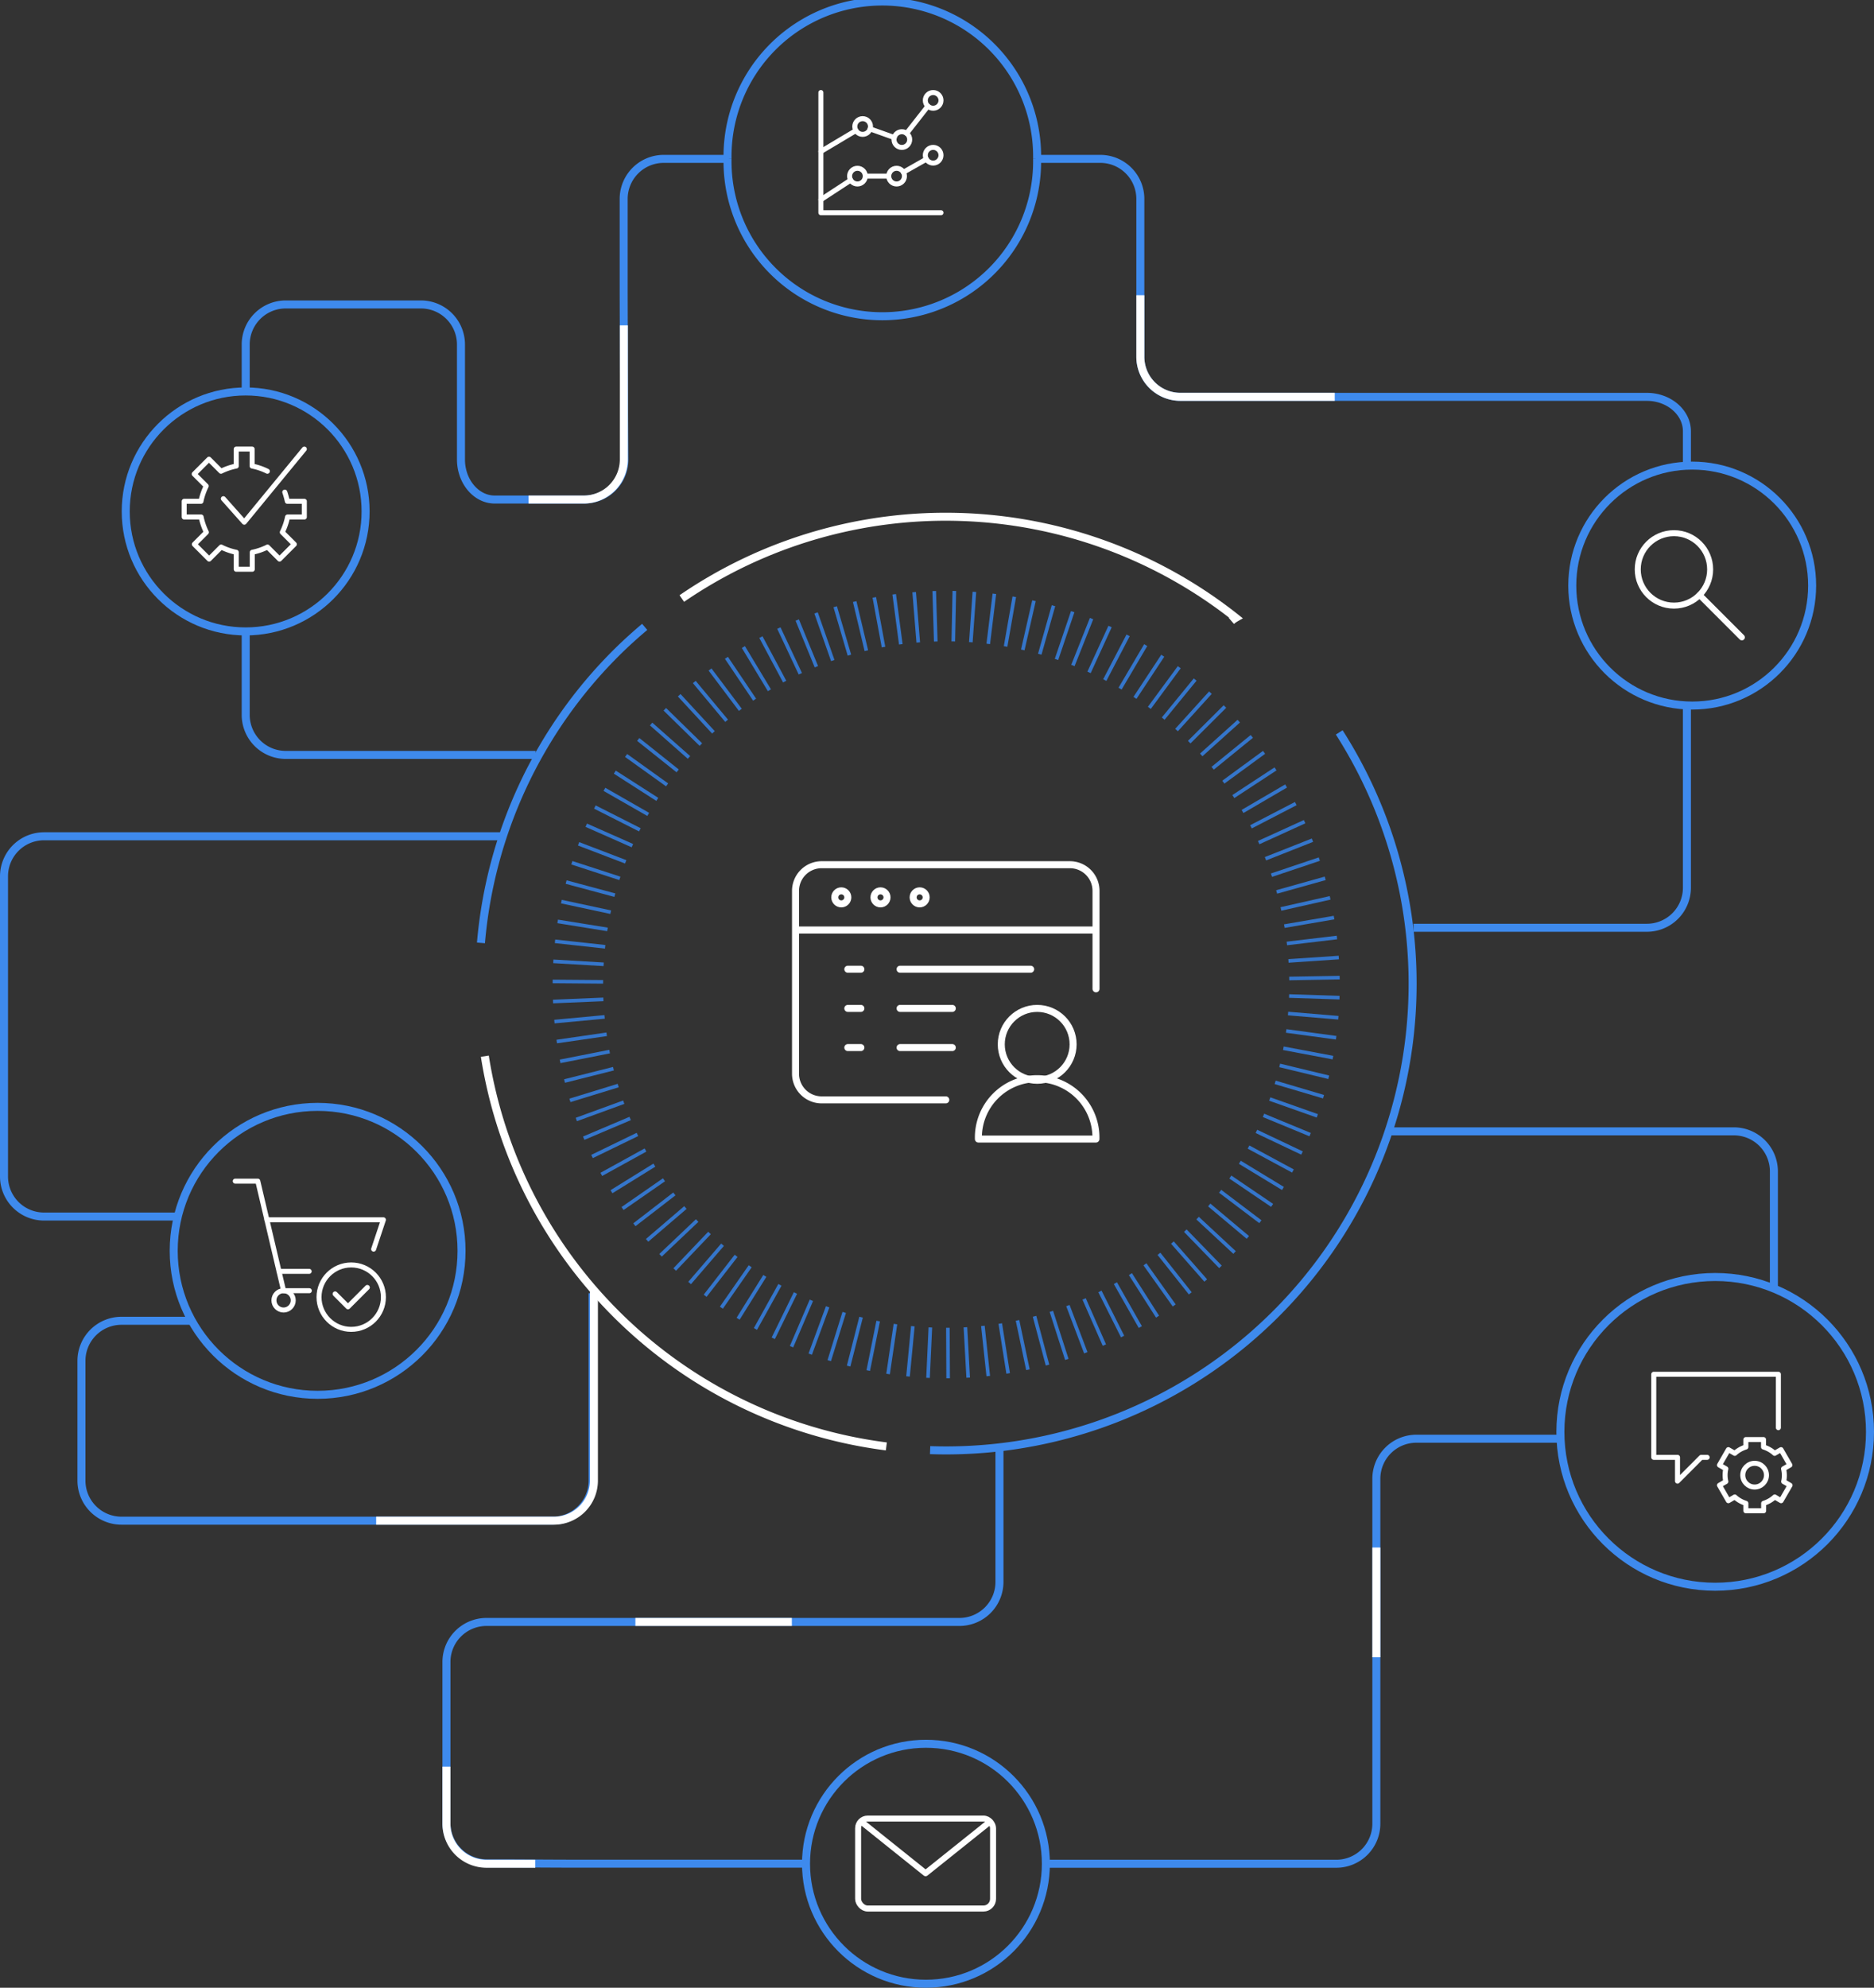 <svg data-name="Camada 1" xmlns="http://www.w3.org/2000/svg" viewBox="0 0 468 496.2"><rect x="0" y="0" width="468" height="496.2" fill="#333333" stroke="none"/><title>billing</title><path d="M307.51 155a7.06 7.06 0 0 1 1.1-.78 116.59 116.59 0 0 0-138.34-4.81" fill="none" stroke="#fff" stroke-width="2"/><path d="M232.28 362a116.51 116.51 0 0 0 102.17-179.17" fill="none" stroke="#3e8aed" stroke-width="2"/><path d="M121.08 263.66a116.42 116.42 0 0 0 100.27 97.41" fill="none" stroke="#fff" stroke-width="2"/><path d="M161 156.49c-2.47 2.09-4.88 4.27-7.21 6.59a116.11 116.11 0 0 0-33.68 72.3" fill="none" stroke="#3e8aed" stroke-width="2"/><path fill="none" stroke="#3576cb" stroke-miterlimit="10" stroke-width=".9" d="M231.76 343.96l.58-12.59M226.76 343.6l1.21-12.54M221.78 343l1.84-12.47M216.83 342.13l2.48-12.35M211.93 341.02l3.11-12.21M207.09 339.66l3.74-12.04M202.34 338.04l4.35-11.82M197.67 336.18l4.96-11.58M193.11 334.08l5.54-11.31M188.66 331.75l6.11-11.01M184.33 329.2l6.67-10.69M180.15 326.44l7.2-10.34M176.1 323.46l7.73-9.96M172.22 320.28l8.22-9.55M168.5 316.91l8.69-9.12M164.96 313.36l9.14-8.67M161.6 309.63l9.57-8.19M158.43 305.74l9.98-7.7M155.47 301.69l10.35-7.18M152.71 297.49l10.71-6.64M150.17 293.16l11.03-6.08M147.85 288.7l11.34-5.51M145.77 284.13l11.6-4.92M143.93 279.46l11.84-4.32M142.33 274.69l12.05-3.7M140.98 269.86l12.22-3.08M139.88 264.95l12.36-2.44M139.04 260l12.47-1.81M138.45 255.02l12.54-1.17M138.11 250.01l12.58-.53M138.02 245l12.6.1M138.18 239.98l12.58.74M138.6 234.98l12.53 1.37M139.27 230.01l12.44 2M140.2 225.07l12.32 2.64M141.38 220.19l12.17 3.27M142.81 215.37l11.99 3.9M144.49 210.64l11.77 4.5M146.41 206l11.52 5.1M148.56 201.46l11.24 5.69M150.94 197.04l10.94 6.26M153.54 192.75l10.61 6.8M156.36 188.59l10.24 7.34M159.39 184.59l9.85 7.85M162.61 180.74l9.45 8.34M166.03 177.06l9 8.81M169.62 173.56l8.55 9.26M173.39 170.25l8.07 9.68M177.32 167.13l7.57 10.07M181.41 164.21l7.04 10.45M185.65 161.52l6.5 10.79M190.02 159.04l5.94 11.11M194.51 156.79l5.36 11.4M199.1 154.78l4.78 11.66M203.8 153l4.17 11.89M208.58 151.46l3.55 12.09M213.44 150.17l2.92 12.26M218.35 149.13l2.29 12.4M223.31 148.35l1.65 12.49M228.3 147.82l1.02 12.56M233.31 147.54l.38 12.6M238.33 147.52l-.26 12.6M243.34 147.75l-.89 12.57M248.33 148.23l-1.53 12.51M253.3 148.97l-2.17 12.41M258.22 149.96l-2.8 12.28M263.09 151.2l-3.43 12.12M267.89 152.69l-4.05 11.93M272.6 154.42l-4.66 11.71M277.22 156.4l-5.25 11.45M281.73 158.6l-5.83 11.17M286.12 161.04l-6.4 10.86M290.38 163.69l-6.94 10.52M294.5 166.56l-7.47 10.15M298.47 169.64l-7.98 9.75M302.28 172.91l-8.46 9.33M305.91 176.37l-8.92 8.89M309.36 180.02l-9.37 8.43M312.62 183.83l-9.78 7.95M315.68 187.81l-10.17 7.44M318.54 191.94L308 198.85M321.18 196.21l-10.88 6.36M323.6 200.6l-11.19 5.8M325.8 205.12l-11.47 5.22M327.76 209.74l-11.73 4.63M329.48 214.46l-11.95 4.01M330.95 219.26l-12.13 3.4M332.18 224.13l-12.29 2.77M333.16 229.06l-12.42 2.13M333.88 234.03l-12.51 1.49M334.34 239.03l-12.57.85M334.56 244.04l-12.6.22M334.52 249.05l-12.59-.41M334.23 254.06l-12.56-1.05M333.68 259.05l-12.48-1.69M332.88 264.01l-12.38-2.33M331.83 268.92l-12.25-2.96M330.53 273.77l-12.08-3.58M328.98 278.55l-11.88-4.2M327.19 283.24l-11.65-4.81M325.16 287.83l-11.39-5.4M322.89 292.32l-11.09-5.98M320.4 296.68l-10.77-6.54M317.69 300.9l-10.43-7.07M314.76 304.98l-10.05-7.6M311.63 308.9l-9.65-8.1M308.31 312.66l-9.23-8.58M304.79 316.25l-8.78-9.04M301.11 319.65l-8.32-9.47M297.25 322.86l-7.82-9.87M293.24 325.88l-7.31-10.27M289.08 328.68l-6.78-10.62M284.78 331.28l-6.23-10.96M280.35 333.64l-5.66-11.26M275.8 335.78l-5.06-11.53M271.16 337.69l-4.47-11.78M266.42 339.35l-3.86-11.99M261.6 340.77l-3.24-12.18M256.71 341.93l-2.6-12.32M251.77 342.85l-1.97-12.45M246.8 343.51l-1.34-12.53M241.79 343.91l-.69-12.58M236.78 344.06l-.06-12.6"/><path d="M249.6 361.43v33.46a10 10 0 0 1-10 10H121.49a10 10 0 0 0-10 10v40.18a10.13 10.13 0 0 0 10 10.08h2.19c5.5 0 14.5.08 20 .08h57.61M389.41 359.15h-35.69a10 10 0 0 0-10 10v86.1a10 10 0 0 1-10 10h-72.54M347.21 282.42H433a10 10 0 0 1 10 10v29.23M421.28 176.09v45.51a10 10 0 0 1-10 10H353M259 39.66h15.78a10 10 0 0 1 10 10v39.41a10 10 0 0 0 10 10h116.5c5.5 0 10 3.87 10 8.59v8.58M61.36 98V86a10 10 0 0 1 10-10h33.76a10 10 0 0 1 10 10v28.7c0 5.5 3.79 10 8.42 10H146a10 10 0 0 0 9.94-10l-.14-23.48c0-5.5-.05-14.5-.05-20V49.66a10 10 0 0 1 10-10h15.94M133.77 188.45H71.36a10 10 0 0 1-10-10v-20.84M47.89 329.71H30.34a10 10 0 0 0-10 10v29.9a10 10 0 0 0 10 10H138a10 10 0 0 0 10-10v-46.79M125 208.76H11a10 10 0 0 0-10 10v74.93a10 10 0 0 0 10 10h33.71" fill="none" stroke="#3e8aed" stroke-width="2"/><circle cx="428.34" cy="357.44" r="38.66" fill="none" stroke="#3e8aed" stroke-width="2"/><circle cx="422.6" cy="146.18" r="29.95" fill="none" stroke="#3e8aed" stroke-width="2"/><path d="M259 39.66a38.66 38.66 0 1 1-77.31 0M259 39.66a38.66 38.66 0 1 0-77.31 0" fill="none" stroke="#3e8aed" stroke-width="2"/><circle cx="61.35" cy="127.67" r="29.95" fill="none" stroke="#3e8aed" stroke-width="2"/><circle cx="79.32" cy="312.25" r="35.94" fill="none" stroke="#3e8aed" stroke-width="2"/><circle cx="231.24" cy="465.25" r="29.95" fill="none" stroke="#3e8aed" stroke-width="2"/><path fill="none" stroke="#fff" stroke-width="2" d="M343.72 386.3v27.41M133.68 465.25h-12.19a10 10 0 0 1-10-10V441M158.68 404.89h39.07M284.78 73.69v15.37a10 10 0 0 0 10 10h38.55M132 124.7h13.79a10 10 0 0 0 10-10V81.22M93.94 379.61h44.38a10 10 0 0 0 10-10v-47.47"/><path d="M236.19 274.56h-31a6.52 6.52 0 0 1-6.52-6.53v-45.65a6.52 6.52 0 0 1 6.52-6.52h62a6.52 6.52 0 0 1 6.52 6.52v24.46M198.69 232.16h75" fill="none" stroke="#fff" stroke-linecap="round" stroke-linejoin="round" stroke-width="1.75"/><circle cx="210.1" cy="224.01" r="1.63" fill="none" stroke="#fff" stroke-linecap="round" stroke-linejoin="round" stroke-width="1.75"/><circle cx="219.89" cy="224.01" r="1.63" fill="none" stroke="#fff" stroke-linecap="round" stroke-linejoin="round" stroke-width="1.75"/><circle cx="229.67" cy="224.01" r="1.63" fill="none" stroke="#fff" stroke-linecap="round" stroke-linejoin="round" stroke-width="1.75"/><path fill="none" stroke="#fff" stroke-linecap="round" stroke-linejoin="round" stroke-width="1.75" d="M257.39 241.95h-32.61M211.73 241.95h3.26M237.82 251.73h-13.04M211.73 251.73h3.26M237.82 261.51h-13.04M211.73 261.51h3.26M273.69 284.34a14.68 14.68 0 1 0-29.35 0z"/><circle cx="259.02" cy="260.7" r="8.97" fill="none" stroke="#fff" stroke-linecap="round" stroke-linejoin="round" stroke-width="1.75"/><rect x="214.3" y="453.97" width="33.7" height="22.46" rx="2.41" ry="2.41" fill="none" stroke="#fff" stroke-linecap="round" stroke-linejoin="round" stroke-width="1.5"/><path fill="none" stroke="#fff" stroke-linecap="round" stroke-linejoin="round" stroke-width="1.5" d="M247.2 454.77l-16.05 12.84-16.04-12.84"/><path fill="none" stroke="#fff" stroke-linecap="round" stroke-linejoin="round" stroke-width="1.25" d="M91.73 321.39l-4.83 4.83-3.21-3.22"/><circle cx="87.71" cy="323.81" r="8.04" fill="none" stroke="#fff" stroke-linejoin="round" stroke-width="1.25"/><circle cx="70.82" cy="324.61" r="2.41" fill="none" stroke="#fff" stroke-linecap="round" stroke-linejoin="round" stroke-width="1.25"/><path fill="none" stroke="#fff" stroke-linecap="round" stroke-linejoin="round" stroke-width="1.25" d="M58.75 294.85h5.63l6.44 27.35h6.43"/><path fill="none" stroke="#fff" stroke-linecap="round" stroke-linejoin="round" stroke-width="1.25" d="M93.31 311.82l2.44-7.32h-29.1M69.68 317.37h7.53M235 53.1h-30v-30"/><circle cx="214.13" cy="43.97" r="1.96" fill="none" stroke="#fff" stroke-linecap="round" stroke-linejoin="round" stroke-width="1.25"/><path fill="none" stroke="#fff" stroke-linecap="round" stroke-linejoin="round" stroke-width="1.25" d="M226.41 33.29l5.32-6.79M217.3 32.18l6.03 2.15M205 37.81l8.76-5.22M225.61 42.99l5.74-3.25M216.09 43.97h5.87M205 49.84l7.45-4.87"/><circle cx="215.43" cy="31.58" r="1.96" fill="none" stroke="#fff" stroke-linecap="round" stroke-linejoin="round" stroke-width="1.25"/><circle cx="225.22" cy="34.84" r="1.96" fill="none" stroke="#fff" stroke-linecap="round" stroke-linejoin="round" stroke-width="1.25"/><circle cx="233.04" cy="25.06" r="1.96" fill="none" stroke="#fff" stroke-linecap="round" stroke-linejoin="round" stroke-width="1.25"/><circle cx="233.04" cy="38.75" r="1.96" fill="none" stroke="#fff" stroke-linecap="round" stroke-linejoin="round" stroke-width="1.25"/><circle cx="223.91" cy="43.97" r="1.96" fill="none" stroke="#fff" stroke-linecap="round" stroke-linejoin="round" stroke-width="1.25"/><circle cx="418.04" cy="142.14" r="9.04" fill="none" stroke="#fff" stroke-linejoin="round" stroke-width="1.5"/><path fill="none" stroke="#fff" stroke-linecap="round" stroke-linejoin="round" stroke-width="1.5" d="M424.44 148.54L435 159.1"/><path d="M445.41 366.65l1.59-.92-2.22-3.85-1.6.92a7.41 7.41 0 0 0-2.77-1.58v-1.86H436v1.86a7.41 7.41 0 0 0-2.77 1.58l-1.6-.92-2.22 3.85 1.59.92a6.92 6.92 0 0 0 0 3.2l-1.59.92 2.22 3.85 1.6-.93a7.44 7.44 0 0 0 2.77 1.59v1.86h4.44v-1.86a7.44 7.44 0 0 0 2.77-1.59l1.59.93 2.23-3.85-1.59-.92a6.92 6.92 0 0 0-.03-3.2z" fill="none" stroke="#fff" stroke-linejoin="round" stroke-width="1.25"/><circle cx="438.19" cy="368.25" r="2.96" fill="none" stroke="#fff" stroke-linejoin="round" stroke-width="1.25"/><path fill="none" stroke="#fff" stroke-linecap="round" stroke-linejoin="round" stroke-width="1.25" d="M426.33 363.8h-1.48l-5.92 5.93v-5.93H413v-20.74h31.12v13.33M66.77 117.64a15.3 15.3 0 0 0-3.81-1.3v-4.24H59v4.24a15.3 15.3 0 0 0-3.81 1.3l-3-3-3.69 3.69 3 3a15.74 15.74 0 0 0-1.31 3.81H46v3.92h4.23a15.74 15.74 0 0 0 1.31 3.81l-3 3 3.69 3.69 3-3a15.34 15.34 0 0 0 3.77 1.31v4.23h4v-4.23a15.74 15.74 0 0 0 3.81-1.31l3 3 3.69-3.69-3-3a15.74 15.74 0 0 0 1.31-3.81H76v-3.92h-4.24c-.15-.65-.37-1.5-.64-2.29"/><path fill="none" stroke="#fff" stroke-linecap="round" stroke-linejoin="round" stroke-width="1.25" d="M76 112.1l-15 18.26-5.22-5.87"/></svg>